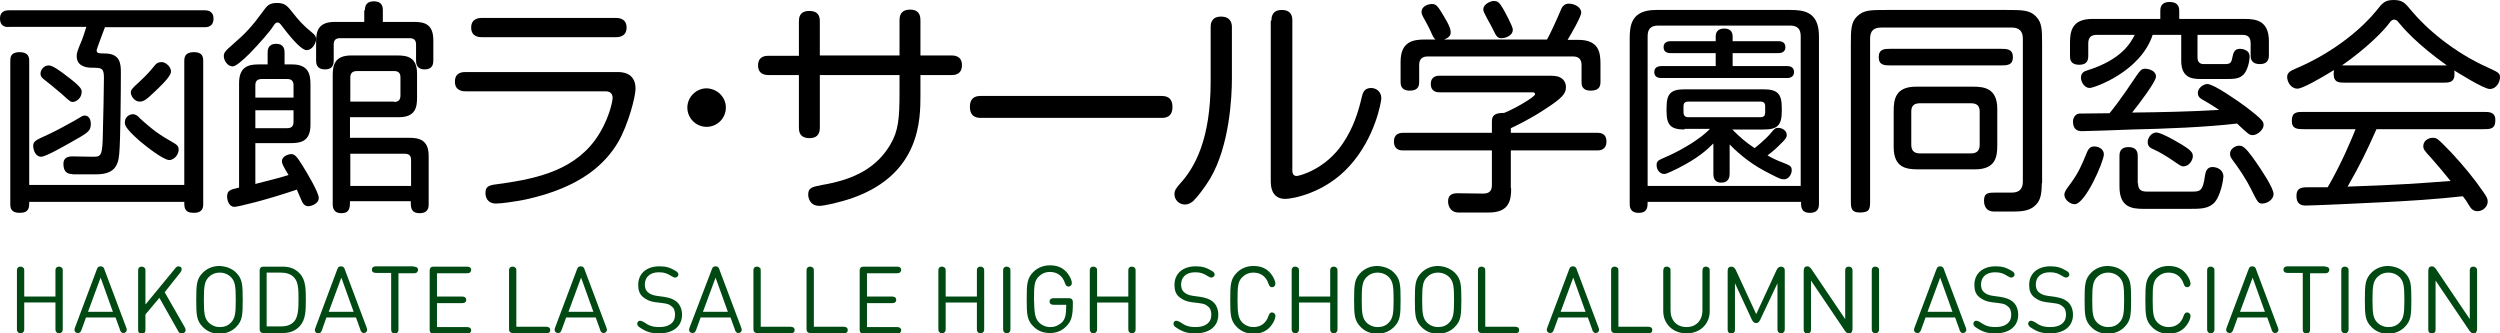 <?xml version="1.0" encoding="utf-8"?>
<!-- Generator: Adobe Illustrator 21.1.0, SVG Export Plug-In . SVG Version: 6.00 Build 0)  -->
<svg version="1.1" id="レイヤー_1" xmlns="http://www.w3.org/2000/svg" xmlns:xlink="http://www.w3.org/1999/xlink" x="0px"
	 y="0px" viewBox="0 0 752.9 100.4" style="enable-background:new 0 0 752.9 100.4;" xml:space="preserve">
<style type="text/css">
	.st0{fill:#004912;}
</style>
<g>
	<path d="M21.8,52.4c-0.8,0-2.7,0-2.7-3.1c0-1.8,1.4-2.2,2.6-2.2l6.2,0.1c2.6,0,3,0,3.1-8.1c0.1-2.4,0.3-13.4,0.3-15.6
		c0-3-0.6-3.1-3.6-3.1c-2.5,0-4.6-0.9-4.6-3.5c0-0.8,0.1-1.4,1.6-4.9c0.3-0.9,0.9-2.5,1.3-3.9H2.7C2.1,8.2,0,8.2,0,5.6
		c0-2.5,2.1-2.5,2.7-2.5h58.9c0.6,0,2.7,0,2.7,2.5c0,2.6-2.1,2.6-2.7,2.6h-30c-0.4,1.1-2.5,6.6-2.5,6.9c0,0.9,0.5,1,2.4,1
		c4.8,0,4.9,3.2,4.9,5.8c0,5-0.1,20.5-0.5,24.5c-0.3,3.8-1.8,6.1-6.9,6.1H21.8z M55.5,55.7V18.4c0-1,0.1-2.7,2.9-2.7
		c2.7,0,2.8,1.6,2.8,2.7v43c0,1-0.1,2.7-2.8,2.7c-2.9,0-2.9-1.6-2.9-3.3H8.8c0,1.7,0,3.3-2.9,3.3c-2.7,0-2.8-1.6-2.8-2.7v-43
		c0-1,0-2.7,2.8-2.7c2.7,0,2.9,1.6,2.9,2.7v37.3H55.5z M21.1,43c-1.8,1-7.3,4.2-8.7,4.2c-1.8,0-2.4-2.2-2.4-3.2
		c0-1.4,0.5-1.7,4.5-3.5c2-0.9,6.1-3.1,8-4.2c2.2-1.3,2.4-1.5,3-1.5c1.7,0,2,2,1.8,3.2C27.1,39.6,26.1,40.2,21.1,43z M20.5,23.2
		c4.1,3.1,4.1,3.8,4.1,4.5c0,1.8-1.6,3-2.7,3c-0.7,0-1-0.3-3.3-2.4c-2.7-2.3-3.7-3.1-5-4.1c-0.8-0.6-1.4-1.1-1.4-2
		c0-1.2,1-2.5,2.5-2.5C15.8,19.7,18.1,21.3,20.5,23.2z M50.9,42.2c2.4,1.4,2.9,1.6,2.9,2.9c0,1.5-1.4,3.1-2.8,3.1
		c-1.8,0-7.1-4.2-9-5.8c-4.4-3.9-4.4-4.8-4.4-5.6c0-1.6,1.4-2.4,2.4-2.4c0.9,0,1.5,0.5,2.1,1.2C44.1,37.4,46.8,39.9,50.9,42.2z
		 M46.4,27.8c-2.4,2.3-3.2,2.8-4.4,2.8c-1.4,0-2.6-1.6-2.6-2.7c0-0.8,0.3-1.2,2.5-3.2c2.4-2.2,3.5-3.5,4.7-5c0.6-0.8,1.3-1,2.1-1
		c1.2,0,2.8,1.4,2.8,2.8C51.5,22.3,50.9,23.6,46.4,27.8z"/>
	<path d="M82.2,8c-0.7,1.2-3.9,4.9-6.9,8c-2.5,2.5-4.4,4-5.2,4c-1.6,0-2.7-1.8-2.7-3.1c0-0.9,0.2-1.4,2.9-3.7
		C74,10,75.8,8.1,79.6,2.9c1-1.4,1.8-2,3.8-2c2.4,0,3.1,0.8,4.9,3.1c1.5,1.9,2.9,3.6,5.9,6c0.6,0.5,1,1,1,1.8c0,1-1,3.3-2.9,3.3
		c-1.2,0-3.7-2.4-7.1-6.9c-0.9-1.2-1.1-1.4-1.6-1.4C83.1,6.7,82.8,7.1,82.2,8z M76.9,43v12.4c6.3-1.6,7.8-2,10-2.7
		c-1.8-2.9-2-3.6-2-4.1c0-1.7,2.2-2.2,2.8-2.2c1.1,0,1.8,0.9,3.3,3.3c1.2,1.9,5,8.2,5,9.9c0,1.8-2.3,2.5-3.2,2.5
		c-0.8,0-1.4-0.5-1.8-1.3c-0.2-0.5-1.4-3.1-1.6-3.7c-9.7,3.3-17.9,5.2-18.8,5.2c-1.4,0-2.2-1.6-2.2-3.1c0-1.9,1-2.1,3.6-2.7V25
		c0-5.1,3.1-5.6,5.9-5.6h2.7v-3.5c0-0.7,0-2.7,2.6-2.7c2.5,0,2.5,2,2.5,2.7v3.5H88c5,0,5.5,3.1,5.5,6v12.2c0,5.1-3.1,5.5-6,5.5H76.9
		z M88.4,25.7c0-1.4-0.7-1.9-1.9-1.9h-7.7c-1.4,0-1.9,0.7-1.9,1.9v3.7h11.5V25.7z M88.4,33.2H76.9v5.4h9.6c1.2,0,1.9-0.5,1.9-1.9
		V33.2z M109.9,3.1c0-0.7,0-2.7,2.7-2.7s2.7,2,2.7,2.7v3.5h9.3c2.9,0,5.9,0.4,5.9,5.5v6.1c0,0.7,0,2.7-2.6,2.7c-2.6,0-2.6-2-2.6-2.7
		v-4.8c0-1.4-0.7-1.9-2-1.9h-20.9c-1.4,0-1.9,0.7-1.9,1.9v4.8c0,0.7,0,2.7-2.6,2.7c-2.7,0-2.7-2-2.7-2.7v-5.6c0-3,0.5-6,5.6-6h8.9
		V3.1z M105.5,41.5h17.6c2.9,0,6,0.4,6,5.5v14.5c0,0.7,0,2.7-2.7,2.7s-2.7-1.8-2.7-3.6h-18.3c0,1.8,0,3.6-2.6,3.6
		c-2.6,0-2.6-2.1-2.6-2.7V22.7c0-3,0.5-6,5.6-6h13.8c2.9,0,6,0.4,6,5.5v7.2c0,2.8-0.4,5.9-5.5,5.9h-14.7V41.5z M118.7,30.7
		c1.4,0,1.9-0.7,1.9-2v-5.4c0-1.4-0.7-1.9-1.9-1.9h-11.2c-1.4,0-2,0.7-2,1.9v7.3H118.7z M105.5,56h18.3v-7.8c0-1.4-0.7-1.9-1.9-1.9
		h-16.4V56z"/>
	<path d="M140.2,27.5c-0.6,0-3.2,0-3.2-2.9c0-2.9,2.4-2.9,3.2-2.9H186c1.1,0,5.4,0,5.4,5c0,2.4-2.2,10.9-5.3,16.2
		c-3.8,6.3-10.9,13.5-27.9,17.2c-3.6,0.7-7.3,1.2-8.8,1.2c-2.7,0-3.2-2-3.2-3.2c0-1.6,0.7-2.2,2.6-2.5C160,54.1,172,52,179.2,42.2
		c4.2-5.8,5.3-11.8,5.3-12.7c0-1-0.5-2-2.1-2H140.2z M145.1,11.2c-0.6,0-3.2,0-3.2-2.9s2.6-2.9,3.2-2.9h40.4c0.6,0,3.2,0,3.2,2.9
		s-2.6,2.9-3.2,2.9H145.1z"/>
	<path d="M218.6,32.4c0,3.2-2.6,5.8-5.8,5.8c-3.2,0-5.8-2.6-5.8-5.8c0-3.2,2.7-5.8,5.8-5.8C216,26.7,218.6,29.2,218.6,32.4z"/>
	<path d="M270.9,6.2c0-0.9,0-3.3,3.2-3.3c3.1,0,3.1,2.4,3.1,3.3v10.5h9.3c0.7,0,3.2,0,3.2,2.9c0,3-2.4,3-3.2,3h-9.3v6
		c0,7.3,0,23.6-20.1,30.9c-4.2,1.5-9,2.5-10.3,2.5c-3.1,0-3.4-2.7-3.4-3.4c0-2.1,1.2-2.3,4.2-2.9c10.1-1.7,16.5-5.4,20.5-12.1
		c2.5-4.2,2.8-8,2.8-16v-5h-24v15.8c0,0.8,0,3.2-3.1,3.2c-3.2,0-3.2-2.3-3.2-3.2V22.6h-9.1c-0.7,0-3.2,0-3.2-2.9s2.4-2.9,3.2-2.9
		h9.1V6.5c0-0.9,0-3.2,3.1-3.2c3,0,3.2,1.9,3.2,3.2v10.2h24V6.2z"/>
	<path d="M349.8,28.9c0.8,0,3.3,0,3.3,3.3s-2.4,3.3-3.3,3.3h-54.4c-0.8,0-3.3,0-3.3-3.3s2.4-3.3,3.3-3.3H349.8z"/>
	<path d="M371,23.7c0,5.5-0.7,20.1-6.5,30c-1.6,2.7-4.1,5.9-5.2,6.9c-0.6,0.5-1.5,1-2.4,1c-1.8,0-3.2-1.4-3.2-3.1
		c0-1.2,0.5-1.8,1.6-3.1c4.7-5.1,9.3-13.7,9.3-30.9V8.2c0-0.7,0-3.2,3.1-3.2c3.2,0,3.3,2.4,3.3,3.2V23.7z M382.9,6.2
		c0-0.7,0-3.2,3.1-3.2c3.2,0,3.2,2.4,3.2,3.2v45c0,0.5,0,1.8,1.3,1.8c0.8,0,8.7-2,13.9-9.8c3.2-4.7,4.7-9.6,5.7-13.9
		c0.3-1.4,0.8-2.8,2.8-2.8c1.7,0,3.1,1.2,3.1,3.1c0,0.9-1.8,11.8-9.5,20.3c-7.5,8.4-17.5,10-19.4,10c-3.1,0-4.4-2.1-4.4-5.2V6.2z"/>
	<path d="M455.1,56.7c0,3.5-0.5,7.3-6.7,7.3h-9.2c-1.9,0-3.1-1.4-3.1-3.4s1.4-2.4,2.8-2.4l7.8,0.1c2,0,2.6-1,2.6-2.6V45.3h-26.7
		c-0.7,0-2.8,0-2.8-2.7c0-2.6,2.2-2.6,2.8-2.6h26.7v-3.3c0-1.8,0.6-2.7,3.7-2.7c3.7-1.5,9.3-4.9,9.3-5.6c0-0.6-0.5-0.6-0.8-0.6
		h-27.9c-0.6,0-2.7,0-2.7-2.5s2.1-2.5,2.7-2.5h32.2c1.8,0,3.1,0,4,0.5c1.1,0.5,1.8,1.6,1.8,2.9c0,2-1,3.3-6.8,7
		c-4.1,2.7-8.3,4.7-9.8,5.4V40h26.1c0.6,0,2.7,0,2.7,2.6c0,2.7-2.2,2.7-2.7,2.7h-26.1V56.7z M432.3,11.9c-0.5-0.4-0.8-1-1.5-2.6
		c-0.2-0.5-1.2-2.4-1.6-3.1c-0.8-1.4-1.1-2-1.1-2.6c0-1.6,1.8-2.4,3.2-2.4c1.2,0,1.8,0.9,2.5,2c1.2,2,3.1,4.8,3.1,6.5
		c0,1.2-0.9,1.8-2,2.2h31c0.9-1.6,2.7-5.4,4.2-9c0.5-1.2,1.2-1.8,2.4-1.8c1.6,0,3.7,1,3.7,2.7c0,1.2-3,6.4-4.1,8.2h3.2
		c6.3,0,6.7,3.9,6.7,7.3v5.3c0,1-0.1,2.7-2.9,2.7s-2.8-1.8-2.8-2.7v-5c0-1.6-0.7-2.6-2.6-2.6H430c-1.7,0-2.6,0.8-2.6,2.6v5
		c0,1-0.1,2.7-2.8,2.7c-2.8,0-2.8-1.9-2.8-2.7v-6c0-6.1,3.8-6.7,7.3-6.7H432.3z M452.6,2.5c0.4,0.7,3,5.4,3,6.4c0,2-2.4,2.6-3.4,2.6
		c-1.3,0-1.6-0.6-2.8-3.1c-0.4-0.9-2.7-4.6-2.7-5.5c0-1.8,2.4-2.6,3.1-2.6C451.1,0.3,451.5,0.7,452.6,2.5z"/>
	<path d="M496.2,60.8c0,1.5,0,3.3-2.7,3.3s-2.7-2-2.7-2.7V11.6c0-4,0.5-8.6,7.9-8.6h40.5c4,0,8.6,0.5,8.6,7.9v50.5
		c0,0.7,0,2.7-2.7,2.7s-2.7-1.8-2.7-3.3H496.2z M542.3,56V10.9c0-2.2-1-3.2-3.2-3.2h-39.7c-2.2,0-3.2,1-3.2,3.2V56H542.3z
		 M521.8,19.9h16.3c0.5,0,2.2,0,2.2,1.8c0,1.8-1.8,1.8-2.2,1.8h-37.7c-0.5,0-2.2,0-2.2-1.8c0-1.8,1.8-1.8,2.2-1.8h16.3V16h-13.5
		c-0.5,0-2.2,0-2.2-1.8s1.8-1.8,2.2-1.8h13.5v-1.4c0-1.4,0.7-2.4,2.6-2.4c1.7,0,2.5,0.9,2.5,2.4v1.4h13.7c0.5,0,2.2,0,2.2,1.8
		s-1.8,1.8-2.2,1.8h-13.7V19.9z M507.3,39c-4.1,0-5.4-1.3-5.4-5.5v-1.1c0-4.2,1.3-5.5,5.4-5.5h23.9c4.1,0,5.4,1.4,5.4,5.5v1.1
		c0,4.2-1.3,5.5-5.4,5.5h-9.5c2.5,2.5,4,3.8,6.7,5.6c0.3-0.2,3.1-2.4,4.8-4.4c1.1-1.3,1.4-1.7,2.3-1.7c1.1,0,2.6,0.7,2.6,2.2
		c0,0.7-0.5,1.3-1.2,2c-1.8,1.8-2.7,2.7-4.6,4.1c0.9,0.5,2,1.2,5.2,2.4c1.4,0.6,2.1,0.8,2.1,2.1c0,1-0.8,2.7-2.3,2.7
		c-1,0-1.4-0.2-4.7-1.9c-4.4-2.2-8.3-5.1-11.7-8.6v8.8c0,0.7-0.1,2.7-2.5,2.7c-2.4,0-2.4-2-2.4-2.7v-9.1c-2,2-4.6,4.4-10.7,7.5
		c-1.1,0.5-3.3,1.7-4.1,1.7c-1.2,0-2.3-1.1-2.3-2.7c0-1,0.4-1.4,1.8-2c2.4-1,5-2.3,7-3.5c4.1-2.4,6-4.1,7.3-5.4H507.3z M530.2,35.3
		c1.1,0,1.4-0.6,1.4-1.5V32c0-1-0.5-1.4-1.4-1.4h-21.8c-1,0-1.4,0.5-1.4,1.4v1.8c0,1,0.5,1.5,1.4,1.5H530.2z"/>
	<path d="M614.9,55.2c0,3.5-0.5,5.3-1.9,6.6c-1.2,1.2-2.9,1.9-6.3,1.9h-6.3c-1.9,0-2.9-1.3-2.9-3.3c0-2.4,1.4-2.4,3.7-2.4h4.7
		c2.1,0,3.3-1,3.3-3.3V11.6c0-2.1-1-3.3-3.3-3.3h-39.4c-2.2,0-3.3,1-3.3,3.3v48.8c0,2.4,0,3.6-3.1,3.6c-2.7,0-2.7-1.6-2.7-3.6V13.7
		c0-4.6,0-7,1.9-8.8c2-1.9,4-1.9,8.8-1.9h36.2c4.5,0,7,0,8.8,1.9c1.9,1.9,1.9,4,1.9,8.8V55.2z M602.5,14.7c1.8,0,3.7,0,3.7,2.5
		s-1.8,2.5-3.7,2.5h-33.1c-1.8,0-3.6,0-3.6-2.5s1.8-2.5,3.6-2.5H602.5z M577.6,51c-3.5,0-7.3-0.5-7.3-6.7V33.4
		c0-3.4,0.5-7.3,6.7-7.3h17.2c3.4,0,7.3,0.5,7.3,6.7v10.9c0,3.4-0.4,7.3-6.7,7.3H577.6z M596.2,33.6c0-1.6-0.7-2.5-2.6-2.5h-15.4
		c-1.8,0-2.6,0.8-2.6,2.5v10c0,1.6,0.7,2.6,2.6,2.6h15.4c1.8,0,2.6-0.9,2.6-2.6V33.6z"/>
	<path d="M623.7,55.1c2.4-3.3,3.3-5.6,4.8-9.2c0.6-1.5,1.4-1.8,2.2-1.8c1.2,0,2.9,0.7,2.9,2.4c0,2.1-5.6,15-8.8,15
		c-1.3,0-3.1-1.3-3.1-2.9C621.8,57.6,622.3,57,623.7,55.1z M676,5.7c3.4,0,7.3,0.5,7.3,6.7v4.2c0,0.7,0,2.7-2.7,2.7
		c-2.8,0-2.8-1.9-2.8-2.7v-3.5c0-1.8-0.7-2.6-2.5-2.6h-13.5v6.8c0,1.4,0.7,2,1.9,2h6.3c1.6,0,2-0.3,2.3-2c0.3-1.4,0.6-2.6,2.3-2.6
		c1,0,1.9,0.4,2.4,0.9c0.3,0.3,0.5,1,0.5,1.4c0,1.6-0.7,4.3-1.8,5.4c-1.2,1.3-2.7,1.4-5.4,1.4h-7.4c-2.7,0-6-0.3-6-5.5v-7.8h-8.6
		c-3.7,11.2-17.7,16-19,16c-1.5,0-2.6-1.8-2.6-3.1c0-1.6,1.2-2,1.9-2.2c10.5-3.3,13.1-8.4,14.3-10.7h-11.4c-1.8,0-2.6,0.8-2.6,2.6
		v3.7c0,0.8,0,2.7-2.7,2.7c-2.8,0-2.8-1.8-2.8-2.7V13c0-3.3,0.4-7.3,6.7-7.3h20.5V3.3c0-0.7,0-2.7,2.8-2.7c2.9,0,2.9,2,2.9,2.7v2.4
		H676z M642,39c-2.2,0.1-13.4,0.5-15,0.5c-1.2,0-2.7-0.4-2.7-2.9c0-1.4,1-2.4,2-2.4c0.7,0,8-0.1,9-0.1c1.3-1.6,2.9-3.5,8.2-11.4
		c1-1.4,1.4-2,2.5-2c1,0,3.3,0.5,3.3,2.4c0,1.5-5.4,8.6-7.2,10.8c8.8-0.1,18-0.3,26.2-0.8c-2.2-1.5-4.1-2.6-5-3.1
		c-1.1-0.6-1.4-1.2-1.4-2.1c0-1.3,1.6-2.6,2.9-2.6c1.9,0,9.3,5.2,11.2,6.6c5.7,4.3,5.7,4.8,5.7,5.8c0,1.3-1.8,3-3.3,3
		c-0.6,0-1-0.2-1.5-0.6c-0.5-0.4-2.7-2.4-3.2-2.9C664.6,38.3,651.6,38.8,642,39z M643.9,55.2c0,1.8,0.8,2.5,2.6,2.5h13.6
		c2.4,0,3.3-0.1,3.9-4.5c0.2-1.3,0.5-2.9,2.3-2.9c1.4,0,3.3,0.8,3.3,2.9c0,0.7-0.8,6.1-3,8.1c-1.8,1.6-4.1,1.6-7.3,1.6h-13.7
		c-3.5,0-7.3-0.4-7.3-6.7v-9.2c0-0.7,0-2.7,2.7-2.7c2.8,0,2.8,2,2.8,2.7V55.2z M654.6,48.5c-1.6-1.1-4.1-2.7-6.4-3.7
		c-0.7-0.3-1.4-0.8-1.4-2c0-1.4,1.2-2.9,2.6-2.9c1.8,0,8.5,4.1,9,4.5c1.3,0.9,2,1.6,2,2.6c0,1.3-1.2,3.1-2.8,3.1
		C657,50.2,656.2,49.6,654.6,48.5z M679.4,48.8c1.6,2.3,5.3,7.8,5.3,9.6s-2,2.9-3.4,2.9c-1.2,0-1.4-0.4-3.3-4.2
		c-1.8-3.6-3.9-6.6-5.7-9c-0.4-0.6-0.7-1-0.7-1.8c0-1.7,2-2.6,3.1-2.4C676,43.9,678,46.8,679.4,48.8z"/>
	<path d="M706.4,24.9c-2,0-3.6,0-3.6-2.7c0-0.5,0.1-0.7,0.1-1.1c-4.4,2.7-9.5,5.6-11,5.6c-2,0-3.1-2.1-3.1-3.5
		c0-1.4,1.1-1.9,2.7-2.6c12-5.1,20.3-12.6,24.1-17.3c1.9-2.4,2.6-3.3,5.3-3.3s3.5,1,5.3,3.2c4.5,5.4,12.8,12.6,23.2,17.2
		c3,1.4,3.5,1.6,3.5,2.9c0,1.3-1,3.5-3.1,3.5c-1.9,0-10.5-5.5-10.7-5.6c0.1,0.3,0.1,0.6,0.1,1.1c0,2.6-1.7,2.6-3.6,2.6H706.4z
		 M693.8,38.9c-1.8,0-3.6,0-3.6-2.5c0-2.7,1.6-2.7,3.6-2.7h54.1c1.8,0,3.6,0,3.6,2.5c0,2.7-1.6,2.7-3.6,2.7h-32.2
		c-2.9,6.5-4.8,10.5-8.7,17.3c15.4-0.5,21.6-1,31-1.7c-1.9-2.4-3.8-4.6-5.8-6.9c-2.2-2.3-2.4-2.8-2.4-3.6c0-1.6,1.5-2.5,2.9-2.5
		c1.2,0,1.4,0.2,5.4,4.3c4.1,4.4,7,8,9.7,11.9c1,1.4,1.4,2.1,1.4,3c0,1.5-1.4,2.9-3.1,2.9c-1.1,0-1.8-0.6-2.3-1.4
		c-1.1-1.8-1.2-2-2.1-3.1c-8,0.9-16,1.4-24.1,1.8c-3.8,0.2-20.7,1-23.2,1c-1.7,0-2.8-0.7-2.8-2.9c0-2,1-2.6,3.1-2.6h6.3
		c4.1-7,7.3-14.7,8.4-17.5H693.8z M736.9,19.7c-9-6.4-13.1-11.2-14.5-12.9c-0.3-0.5-0.8-0.9-1.4-0.9c-0.5,0-1,0.4-1.4,1
		c-1.8,2.5-7.1,7.8-14.3,12.8H736.9z"/>
</g>
<g>
	<path class="st0" d="M18.9,98.9c0,0.6,0,0.7-0.2,1c-0.2,0.3-0.5,0.5-0.9,0.5c-0.4,0-0.7-0.2-0.9-0.5c-0.2-0.3-0.2-0.4-0.2-1v-7.8
		H7.3v7.8c0,0.6,0,0.7-0.2,1c-0.2,0.3-0.5,0.5-0.9,0.5c-0.4,0-0.7-0.2-0.9-0.5c-0.2-0.3-0.2-0.4-0.2-1V81.7c0-0.6,0-0.7,0.2-1
		s0.5-0.4,0.9-0.4c0.4,0,0.7,0.2,0.9,0.4s0.2,0.5,0.2,1v7.6h9.4v-7.6c0-0.6,0-0.7,0.2-1c0.2-0.3,0.5-0.4,0.9-0.4
		c0.4,0,0.7,0.2,0.9,0.4c0.2,0.3,0.2,0.5,0.2,1V98.9z"/>
	<path class="st0" d="M29.1,81.3c0.2-0.4,0.2-0.6,0.4-0.8c0.2-0.2,0.5-0.3,0.8-0.3c0.3,0,0.6,0.1,0.8,0.3c0.2,0.2,0.3,0.4,0.4,0.8
		L38,98.6c0.2,0.5,0.3,1-0.1,1.4c-0.2,0.2-0.5,0.3-0.8,0.3c-0.2,0-0.4-0.1-0.5-0.2c-0.2-0.2-0.4-0.4-0.5-0.9l-1.3-3.6h-8.9l-1.3,3.6
		c-0.2,0.5-0.3,0.7-0.5,0.9c-0.2,0.1-0.4,0.2-0.6,0.2c-0.3,0-0.6-0.1-0.8-0.3c-0.4-0.4-0.3-0.9-0.1-1.4L29.1,81.3z M26.5,93.9h7.5
		l-3.7-10.3L26.5,93.9z"/>
	<path class="st0" d="M43.9,91.6l8.8-10.7c0.3-0.4,0.6-0.7,1-0.7c0.2,0,0.5,0.1,0.7,0.2c0.3,0.2,0.3,0.4,0.3,0.8
		c0,0.3-0.1,0.5-0.5,1L49.6,88l6,10.5c0.3,0.5,0.3,0.7,0.3,1c0,0.3-0.2,0.6-0.6,0.8c-0.2,0.1-0.4,0.2-0.6,0.2
		c-0.6,0-0.8-0.4-1.1-0.9l-5.6-9.9l-4.2,5v4.4c0,0.6,0,0.7-0.2,1c-0.2,0.3-0.5,0.5-0.9,0.5c-0.4,0-0.7-0.2-0.9-0.5
		c-0.2-0.3-0.2-0.4-0.2-1V81.7c0-0.6,0-0.7,0.2-1s0.5-0.4,0.9-0.4c0.4,0,0.7,0.2,0.9,0.4s0.2,0.5,0.2,1V91.6z"/>
	<path class="st0" d="M71.1,82.1c1.9,1.9,2,3.6,2,8.2s-0.1,6.3-2,8.2c-1.2,1.2-2.9,2-5,2c-2.1,0-3.7-0.7-5-2c-1.9-1.9-2-3.6-2-8.2
		s0.1-6.3,2-8.2c1.2-1.2,2.9-2,5-2C68.2,80.2,69.9,80.9,71.1,82.1z M69.6,97.1c1.2-1.3,1.4-2.7,1.4-6.8c0-4.1-0.2-5.5-1.4-6.8
		c-0.9-0.9-2.1-1.4-3.4-1.4c-1.4,0-2.5,0.5-3.4,1.4c-1.2,1.3-1.4,2.7-1.4,6.8c0,4.1,0.2,5.5,1.4,6.8c0.9,0.9,2.1,1.4,3.4,1.4
		C67.5,98.5,68.7,98.1,69.6,97.1z"/>
	<path class="st0" d="M79.5,100.3c-0.3,0-0.7,0-1-0.3s-0.3-0.7-0.3-1V81.6c0-0.3,0-0.7,0.3-1s0.7-0.3,1-0.3H85
		c2.3,0,3.9,0.6,5.3,2.1c1.8,1.9,1.8,4.8,1.8,7.9s0,5.9-1.8,7.9c-1.4,1.5-3,2.1-5.3,2.1H79.5z M80.3,82.2v16.1h4.3
		c1.5,0,2.9-0.3,4-1.5c1.2-1.4,1.3-3.9,1.3-6.6s0-5.2-1.3-6.6c-1-1.1-2.4-1.5-4-1.5H80.3z"/>
	<path class="st0" d="M101.5,81.3c0.2-0.4,0.2-0.6,0.4-0.8c0.2-0.2,0.5-0.3,0.8-0.3c0.3,0,0.6,0.1,0.8,0.3c0.2,0.2,0.3,0.4,0.4,0.8
		l6.5,17.3c0.2,0.5,0.3,1-0.1,1.4c-0.2,0.2-0.5,0.3-0.8,0.3c-0.2,0-0.4-0.1-0.5-0.2c-0.2-0.2-0.4-0.4-0.5-0.9l-1.3-3.6h-8.9L97,99.3
		c-0.2,0.5-0.3,0.7-0.5,0.9c-0.2,0.1-0.4,0.2-0.6,0.2c-0.3,0-0.6-0.1-0.8-0.3c-0.4-0.4-0.3-0.9-0.1-1.4L101.5,81.3z M99,93.9h7.5
		l-3.7-10.3L99,93.9z"/>
	<path class="st0" d="M124.6,80.3c0.5,0,0.7,0.1,0.9,0.2c0.3,0.2,0.4,0.5,0.4,0.8c0,0.3-0.2,0.6-0.4,0.8c-0.2,0.1-0.4,0.2-0.9,0.2
		H120v16.7c0,0.6,0,0.7-0.2,1c-0.2,0.3-0.5,0.5-0.9,0.5c-0.4,0-0.7-0.2-0.9-0.5c-0.2-0.3-0.2-0.4-0.2-1V82.2h-4.5
		c-0.5,0-0.7-0.1-0.9-0.2c-0.3-0.2-0.4-0.4-0.4-0.8c0-0.3,0.1-0.6,0.4-0.8c0.2-0.1,0.4-0.2,0.9-0.2H124.6z"/>
	<path class="st0" d="M140.6,80.3c0.5,0,0.7,0.1,0.9,0.2c0.3,0.2,0.4,0.5,0.4,0.8c0,0.3-0.2,0.6-0.4,0.8c-0.2,0.1-0.4,0.2-0.9,0.2
		h-9v7h7.5c0.5,0,0.7,0.1,0.9,0.2c0.3,0.2,0.4,0.5,0.4,0.8s-0.1,0.6-0.4,0.8c-0.2,0.1-0.4,0.2-0.9,0.2h-7.5v7.2h9
		c0.5,0,0.7,0.1,0.9,0.2c0.3,0.2,0.4,0.5,0.4,0.8c0,0.3-0.2,0.6-0.4,0.8c-0.2,0.1-0.4,0.2-0.9,0.2h-9.9c-0.3,0-0.7,0-1-0.3
		s-0.3-0.7-0.3-1V81.6c0-0.3,0-0.7,0.3-1s0.7-0.3,1-0.3H140.6z"/>
	<path class="st0" d="M154.6,100.3c-0.3,0-0.7,0-1-0.3s-0.3-0.7-0.3-1V81.7c0-0.6,0-0.7,0.2-1s0.5-0.4,0.9-0.4
		c0.4,0,0.7,0.2,0.9,0.4s0.2,0.5,0.2,1v16.7h8.9c0.5,0,0.7,0.1,0.9,0.2c0.3,0.2,0.4,0.4,0.4,0.8s-0.1,0.6-0.4,0.8
		c-0.2,0.1-0.4,0.2-0.9,0.2H154.6z"/>
	<path class="st0" d="M173.7,81.3c0.2-0.4,0.2-0.6,0.4-0.8c0.2-0.2,0.5-0.3,0.8-0.3c0.3,0,0.6,0.1,0.8,0.3c0.2,0.2,0.3,0.4,0.4,0.8
		l6.5,17.3c0.2,0.5,0.3,1-0.1,1.4c-0.2,0.2-0.5,0.3-0.8,0.3c-0.2,0-0.4-0.1-0.5-0.2c-0.2-0.2-0.4-0.4-0.5-0.9l-1.3-3.6h-8.9
		l-1.3,3.6c-0.2,0.5-0.3,0.7-0.5,0.9c-0.2,0.1-0.4,0.2-0.6,0.2c-0.3,0-0.6-0.1-0.8-0.3c-0.4-0.4-0.3-0.9-0.1-1.4L173.7,81.3z
		 M171.2,93.9h7.5L175,83.6L171.2,93.9z"/>
	<path class="st0" d="M197.3,91c-1.5-0.2-2.6-0.7-3.6-1.5c-1.1-0.9-1.5-2.1-1.5-3.7c0-3.4,2.5-5.6,6.4-5.6c2.1,0,3.2,0.4,4.9,1.4
		c0.5,0.3,0.8,0.6,0.8,1.1c0,0.2-0.1,0.5-0.3,0.6c-0.2,0.2-0.4,0.3-0.7,0.3c-0.3,0-0.6-0.2-1-0.4c-1.4-0.9-2.3-1.2-3.9-1.2
		c-2.7,0-4.2,1.5-4.2,3.7c0,1,0.3,1.8,0.9,2.3c0.7,0.6,1.4,0.9,2.7,1.1l2.2,0.3c1.8,0.3,2.8,0.7,3.7,1.4c1.1,0.9,1.7,2.3,1.7,4
		c0,3.5-2.7,5.6-6.9,5.6c-2.5,0-3.9-0.5-5.7-1.7c-0.5-0.3-0.9-0.7-0.9-1.2c0-0.3,0.1-0.5,0.3-0.7c0.2-0.2,0.4-0.2,0.7-0.2
		c0.2,0,0.6,0.2,1,0.4c1.5,1.1,2.7,1.5,4.7,1.5c2.9,0,4.7-1.3,4.7-3.7c0-1.1-0.3-2-1-2.5c-0.7-0.6-1.1-0.8-2.6-1L197.3,91z"/>
	<path class="st0" d="M214.3,81.3c0.2-0.4,0.2-0.6,0.4-0.8c0.2-0.2,0.5-0.3,0.8-0.3c0.3,0,0.6,0.1,0.8,0.3c0.2,0.2,0.3,0.4,0.4,0.8
		l6.5,17.3c0.2,0.5,0.3,1-0.1,1.4c-0.2,0.2-0.5,0.3-0.8,0.3c-0.2,0-0.4-0.1-0.5-0.2c-0.2-0.2-0.4-0.4-0.5-0.9l-1.3-3.6H211l-1.3,3.6
		c-0.2,0.5-0.3,0.7-0.5,0.9c-0.2,0.1-0.4,0.2-0.6,0.2c-0.3,0-0.6-0.1-0.8-0.3c-0.4-0.4-0.3-0.9-0.1-1.4L214.3,81.3z M211.7,93.9h7.5
		l-3.7-10.3L211.7,93.9z"/>
	<path class="st0" d="M228.2,100.3c-0.3,0-0.7,0-1-0.3s-0.3-0.7-0.3-1V81.7c0-0.6,0-0.7,0.2-1s0.5-0.4,0.9-0.4
		c0.4,0,0.7,0.2,0.9,0.4s0.2,0.5,0.2,1v16.7h8.9c0.5,0,0.7,0.1,0.9,0.2c0.3,0.2,0.4,0.4,0.4,0.8s-0.1,0.6-0.4,0.8
		c-0.2,0.1-0.4,0.2-0.9,0.2H228.2z"/>
	<path class="st0" d="M244.2,100.3c-0.3,0-0.7,0-1-0.3s-0.3-0.7-0.3-1V81.7c0-0.6,0-0.7,0.2-1s0.5-0.4,0.9-0.4
		c0.4,0,0.7,0.2,0.9,0.4s0.2,0.5,0.2,1v16.7h8.9c0.5,0,0.7,0.1,0.9,0.2c0.3,0.2,0.4,0.4,0.4,0.8s-0.1,0.6-0.4,0.8
		c-0.2,0.1-0.4,0.2-0.9,0.2H244.2z"/>
	<path class="st0" d="M270.1,80.3c0.5,0,0.7,0.1,0.9,0.2c0.3,0.2,0.4,0.5,0.4,0.8c0,0.3-0.2,0.6-0.4,0.8c-0.2,0.1-0.4,0.2-0.9,0.2
		h-9v7h7.5c0.5,0,0.7,0.1,0.9,0.2c0.3,0.2,0.4,0.5,0.4,0.8s-0.1,0.6-0.4,0.8c-0.2,0.1-0.4,0.2-0.9,0.2h-7.5v7.2h9
		c0.5,0,0.7,0.1,0.9,0.2c0.3,0.2,0.4,0.5,0.4,0.8c0,0.3-0.2,0.6-0.4,0.8c-0.2,0.1-0.4,0.2-0.9,0.2h-9.9c-0.3,0-0.7,0-1-0.3
		s-0.3-0.7-0.3-1V81.6c0-0.3,0-0.7,0.3-1s0.7-0.3,1-0.3H270.1z"/>
	<path class="st0" d="M296.4,98.9c0,0.6,0,0.7-0.2,1c-0.2,0.3-0.5,0.5-0.9,0.5c-0.4,0-0.7-0.2-0.9-0.5c-0.2-0.3-0.2-0.4-0.2-1v-7.8
		h-9.4v7.8c0,0.6,0,0.7-0.2,1c-0.2,0.3-0.5,0.5-0.9,0.5c-0.4,0-0.7-0.2-0.9-0.5c-0.2-0.3-0.2-0.4-0.2-1V81.7c0-0.6,0-0.7,0.2-1
		s0.5-0.4,0.9-0.4c0.4,0,0.7,0.2,0.9,0.4s0.2,0.5,0.2,1v7.6h9.4v-7.6c0-0.6,0-0.7,0.2-1c0.2-0.3,0.5-0.4,0.9-0.4
		c0.4,0,0.7,0.2,0.9,0.4c0.2,0.3,0.2,0.5,0.2,1V98.9z"/>
	<path class="st0" d="M304.3,98.9c0,0.6,0,0.7-0.2,1c-0.2,0.3-0.5,0.5-0.9,0.5c-0.4,0-0.7-0.2-0.9-0.5c-0.2-0.3-0.2-0.4-0.2-1V81.7
		c0-0.6,0-0.7,0.2-1s0.5-0.4,0.9-0.4c0.4,0,0.7,0.2,0.9,0.4s0.2,0.5,0.2,1V98.9z"/>
	<path class="st0" d="M312.9,97.1c0.9,0.9,2.1,1.4,3.4,1.4c1.4,0,2.5-0.5,3.5-1.4c1.1-1.1,1.3-2.5,1.3-5.3h-3.7
		c-0.5,0-0.7-0.1-0.9-0.2c-0.3-0.2-0.4-0.4-0.4-0.8s0.1-0.6,0.4-0.8c0.2-0.1,0.4-0.2,0.9-0.2h4.4c0.3,0,0.7,0,1,0.3
		c0.3,0.3,0.3,0.7,0.3,1v0.3c0,3.7-0.4,5.3-2,6.9c-1.3,1.3-2.9,2-4.9,2c-2.1,0-3.7-0.7-5-2c-1.9-1.9-2-3.6-2-8.2s0.1-6.3,2-8.2
		c1.2-1.2,2.9-2,5-2c2.6,0,4.2,1,5.3,2.4c0.8,1,1.3,2.3,1.3,2.9c0,0.3-0.1,0.6-0.3,0.8c-0.2,0.2-0.4,0.3-0.7,0.3
		c-0.3,0-0.5-0.1-0.6-0.2c-0.2-0.2-0.4-0.5-0.5-0.9c-0.7-2.1-2.3-3.3-4.5-3.3c-1.4,0-2.5,0.5-3.4,1.4c-1.3,1.3-1.4,2.8-1.4,6.8
		C311.5,94.4,311.7,95.8,312.9,97.1z"/>
	<path class="st0" d="M342,98.9c0,0.6,0,0.7-0.2,1c-0.2,0.3-0.5,0.5-0.9,0.5c-0.4,0-0.7-0.2-0.9-0.5c-0.2-0.3-0.2-0.4-0.2-1v-7.8
		h-9.4v7.8c0,0.6,0,0.7-0.2,1c-0.2,0.3-0.5,0.5-0.9,0.5c-0.4,0-0.7-0.2-0.9-0.5c-0.2-0.3-0.2-0.4-0.2-1V81.7c0-0.6,0-0.7,0.2-1
		s0.5-0.4,0.9-0.4c0.4,0,0.7,0.2,0.9,0.4s0.2,0.5,0.2,1v7.6h9.4v-7.6c0-0.6,0-0.7,0.2-1c0.2-0.3,0.5-0.4,0.9-0.4
		c0.4,0,0.7,0.2,0.9,0.4c0.2,0.3,0.2,0.5,0.2,1V98.9z"/>
	<path class="st0" d="M358.8,91c-1.5-0.2-2.6-0.7-3.6-1.5c-1.1-0.9-1.5-2.1-1.5-3.7c0-3.4,2.5-5.6,6.4-5.6c2.1,0,3.2,0.4,4.9,1.4
		c0.5,0.3,0.8,0.6,0.8,1.1c0,0.2-0.1,0.5-0.3,0.6c-0.2,0.2-0.4,0.3-0.7,0.3c-0.3,0-0.6-0.2-1-0.4c-1.4-0.9-2.3-1.2-3.9-1.2
		c-2.7,0-4.2,1.5-4.2,3.7c0,1,0.3,1.8,0.9,2.3c0.7,0.6,1.4,0.9,2.7,1.1l2.2,0.3c1.8,0.3,2.8,0.7,3.7,1.4c1.1,0.9,1.7,2.3,1.7,4
		c0,3.5-2.7,5.6-6.9,5.6c-2.5,0-3.9-0.5-5.7-1.7c-0.5-0.3-0.9-0.7-0.9-1.2c0-0.3,0.1-0.5,0.3-0.7c0.2-0.2,0.4-0.2,0.7-0.2
		c0.2,0,0.6,0.2,1,0.4c1.5,1.1,2.7,1.5,4.7,1.5c2.9,0,4.7-1.3,4.7-3.7c0-1.1-0.3-2-1-2.5c-0.7-0.6-1.1-0.8-2.6-1L358.8,91z"/>
	<path class="st0" d="M372.5,82.1c1.2-1.2,2.9-2,5-2c2.6,0,4.2,1,5.3,2.4c0.8,1,1.3,2.3,1.3,2.9c0,0.3-0.1,0.6-0.3,0.8
		c-0.2,0.2-0.4,0.3-0.7,0.3c-0.3,0-0.5-0.1-0.6-0.2c-0.2-0.2-0.4-0.5-0.5-0.9c-0.7-2.1-2.3-3.3-4.5-3.3c-1.4,0-2.5,0.5-3.4,1.4
		c-1.3,1.3-1.4,2.8-1.4,6.8c0,4,0.2,5.5,1.4,6.8c0.9,0.9,2.1,1.4,3.4,1.4c2.2,0,3.8-1.2,4.5-3.3c0.1-0.4,0.3-0.7,0.5-0.9
		c0.2-0.2,0.4-0.2,0.6-0.2c0.3,0,0.5,0.1,0.7,0.3c0.2,0.2,0.3,0.4,0.3,0.8c0,0.7-0.5,1.9-1.3,2.9c-1.1,1.4-2.7,2.4-5.3,2.4
		c-2.1,0-3.7-0.7-5-2c-1.9-1.9-2-3.6-2-8.2S370.6,84,372.5,82.1z"/>
	<path class="st0" d="M402.8,98.9c0,0.6,0,0.7-0.2,1c-0.2,0.3-0.5,0.5-0.9,0.5c-0.4,0-0.7-0.2-0.9-0.5c-0.2-0.3-0.2-0.4-0.2-1v-7.8
		h-9.4v7.8c0,0.6,0,0.7-0.2,1c-0.2,0.3-0.5,0.5-0.9,0.5c-0.4,0-0.7-0.2-0.9-0.5c-0.2-0.3-0.2-0.4-0.2-1V81.7c0-0.6,0-0.7,0.2-1
		s0.5-0.4,0.9-0.4c0.4,0,0.7,0.2,0.9,0.4s0.2,0.5,0.2,1v7.6h9.4v-7.6c0-0.6,0-0.7,0.2-1c0.2-0.3,0.5-0.4,0.9-0.4
		c0.4,0,0.7,0.2,0.9,0.4c0.2,0.3,0.2,0.5,0.2,1V98.9z"/>
	<path class="st0" d="M419.8,82.1c1.9,1.9,2,3.6,2,8.2s-0.1,6.3-2,8.2c-1.2,1.2-2.9,2-5,2c-2.1,0-3.7-0.7-5-2c-1.9-1.9-2-3.6-2-8.2
		s0.1-6.3,2-8.2c1.2-1.2,2.9-2,5-2C416.9,80.2,418.6,80.9,419.8,82.1z M418.3,97.1c1.2-1.3,1.4-2.7,1.4-6.8c0-4.1-0.2-5.5-1.4-6.8
		c-0.9-0.9-2.1-1.4-3.4-1.4c-1.4,0-2.5,0.5-3.4,1.4c-1.2,1.3-1.4,2.7-1.4,6.8c0,4.1,0.2,5.5,1.4,6.8c0.9,0.9,2.1,1.4,3.4,1.4
		C416.2,98.5,417.4,98.1,418.3,97.1z"/>
	<path class="st0" d="M438.1,82.1c1.9,1.9,2,3.6,2,8.2s-0.1,6.3-2,8.2c-1.2,1.2-2.9,2-5,2c-2.1,0-3.7-0.7-5-2c-1.9-1.9-2-3.6-2-8.2
		s0.1-6.3,2-8.2c1.2-1.2,2.9-2,5-2C435.2,80.2,436.8,80.9,438.1,82.1z M436.5,97.1c1.2-1.3,1.4-2.7,1.4-6.8c0-4.1-0.2-5.5-1.4-6.8
		c-0.9-0.9-2.1-1.4-3.4-1.4c-1.4,0-2.5,0.5-3.4,1.4c-1.2,1.3-1.4,2.7-1.4,6.8c0,4.1,0.2,5.5,1.4,6.8c0.9,0.9,2.1,1.4,3.4,1.4
		C434.4,98.5,435.6,98.1,436.5,97.1z"/>
	<path class="st0" d="M446.4,100.3c-0.3,0-0.7,0-1-0.3s-0.3-0.7-0.3-1V81.7c0-0.6,0-0.7,0.2-1s0.5-0.4,0.9-0.4
		c0.4,0,0.7,0.2,0.9,0.4s0.2,0.5,0.2,1v16.7h8.9c0.5,0,0.7,0.1,0.9,0.2c0.3,0.2,0.4,0.4,0.4,0.8s-0.1,0.6-0.4,0.8
		c-0.2,0.1-0.4,0.2-0.9,0.2H446.4z"/>
	<path class="st0" d="M472.5,81.3c0.2-0.4,0.2-0.6,0.4-0.8c0.2-0.2,0.5-0.3,0.8-0.3c0.3,0,0.6,0.1,0.8,0.3c0.2,0.2,0.3,0.4,0.4,0.8
		l6.5,17.3c0.2,0.5,0.3,1-0.1,1.4c-0.2,0.2-0.5,0.3-0.8,0.3c-0.2,0-0.4-0.1-0.5-0.2c-0.2-0.2-0.4-0.4-0.5-0.9l-1.3-3.6h-8.9
		l-1.3,3.6c-0.2,0.5-0.3,0.7-0.5,0.9c-0.2,0.1-0.4,0.2-0.6,0.2c-0.3,0-0.6-0.1-0.8-0.3c-0.4-0.4-0.3-0.9-0.1-1.4L472.5,81.3z
		 M470,93.9h7.5l-3.7-10.3L470,93.9z"/>
	<path class="st0" d="M486.5,100.3c-0.3,0-0.7,0-1-0.3s-0.3-0.7-0.3-1V81.7c0-0.6,0-0.7,0.2-1s0.5-0.4,0.9-0.4
		c0.4,0,0.7,0.2,0.9,0.4s0.2,0.5,0.2,1v16.7h8.9c0.5,0,0.7,0.1,0.9,0.2c0.3,0.2,0.4,0.4,0.4,0.8s-0.1,0.6-0.4,0.8
		c-0.2,0.1-0.4,0.2-0.9,0.2H486.5z"/>
	<path class="st0" d="M514.9,93.7c0,4-3,6.7-7,6.7c-4,0-7-2.8-7-6.7v-12c0-0.6,0.1-0.7,0.2-1c0.2-0.3,0.5-0.4,0.9-0.4
		s0.7,0.2,0.9,0.4s0.2,0.5,0.2,1v11.8c0,3,1.9,5,4.8,5s4.8-2,4.8-5V81.7c0-0.6,0.1-0.7,0.2-1c0.2-0.3,0.5-0.4,0.9-0.4
		c0.4,0,0.7,0.2,0.9,0.4c0.2,0.3,0.2,0.5,0.2,1V93.7z"/>
	<path class="st0" d="M527.6,96.3l-5.1-11v13.7c0,0.6,0,0.7-0.2,1c-0.2,0.3-0.5,0.5-0.9,0.5c-0.4,0-0.7-0.2-0.9-0.5
		c-0.2-0.3-0.2-0.4-0.2-1V81.6c0-0.5,0.1-0.8,0.3-1c0.2-0.2,0.5-0.3,0.8-0.3s0.5,0.1,0.7,0.2c0.2,0.1,0.4,0.4,0.6,0.7l6.2,13.4
		l6.2-13.4c0.2-0.4,0.4-0.6,0.6-0.7c0.2-0.1,0.4-0.2,0.7-0.2c0.3,0,0.5,0.1,0.8,0.3c0.3,0.3,0.3,0.6,0.3,1v17.3c0,0.6,0,0.7-0.2,1
		c-0.2,0.3-0.5,0.5-0.9,0.5s-0.7-0.2-0.9-0.5c-0.2-0.3-0.2-0.4-0.2-1V85.3l-5.2,11c-0.3,0.6-0.6,1-1.2,1S527.9,96.9,527.6,96.3z"/>
	<path class="st0" d="M557.9,99c0,0.5-0.1,0.8-0.3,1.1s-0.5,0.3-0.8,0.3c-0.5,0-0.8-0.3-1.2-0.8l-10.2-15.1v14.5c0,0.6,0,0.7-0.2,1
		c-0.2,0.3-0.5,0.5-0.9,0.5c-0.4,0-0.7-0.2-0.9-0.5c-0.2-0.3-0.2-0.4-0.2-1V81.6c0-0.5,0.1-0.8,0.3-1.1c0.2-0.2,0.5-0.3,0.8-0.3
		c0.5,0,0.8,0.3,1.2,0.8l10.2,15.1V81.7c0-0.6,0-0.7,0.2-1c0.2-0.3,0.5-0.4,0.9-0.4c0.4,0,0.7,0.2,0.9,0.4c0.2,0.3,0.2,0.5,0.2,1V99
		z"/>
	<path class="st0" d="M565.9,98.9c0,0.6,0,0.7-0.2,1c-0.2,0.3-0.5,0.5-0.9,0.5c-0.4,0-0.7-0.2-0.9-0.5c-0.2-0.3-0.2-0.4-0.2-1V81.7
		c0-0.6,0-0.7,0.2-1s0.5-0.4,0.9-0.4c0.4,0,0.7,0.2,0.9,0.4s0.2,0.5,0.2,1V98.9z"/>
	<path class="st0" d="M583.1,81.3c0.2-0.4,0.2-0.6,0.4-0.8c0.2-0.2,0.5-0.3,0.8-0.3c0.3,0,0.6,0.1,0.8,0.3c0.2,0.2,0.3,0.4,0.4,0.8
		l6.5,17.3c0.2,0.5,0.3,1-0.1,1.4c-0.2,0.2-0.5,0.3-0.8,0.3c-0.2,0-0.4-0.1-0.5-0.2c-0.2-0.2-0.4-0.4-0.5-0.9l-1.3-3.6h-8.9
		l-1.3,3.6c-0.2,0.5-0.3,0.7-0.5,0.9c-0.2,0.1-0.4,0.2-0.6,0.2c-0.3,0-0.6-0.1-0.8-0.3c-0.4-0.4-0.3-0.9-0.1-1.4L583.1,81.3z
		 M580.5,93.9h7.5l-3.7-10.3L580.5,93.9z"/>
	<path class="st0" d="M599.7,91c-1.5-0.2-2.6-0.7-3.6-1.5c-1.1-0.9-1.5-2.1-1.5-3.7c0-3.4,2.5-5.6,6.4-5.6c2.1,0,3.2,0.4,4.9,1.4
		c0.5,0.3,0.8,0.6,0.8,1.1c0,0.2-0.1,0.5-0.3,0.6c-0.2,0.2-0.4,0.3-0.7,0.3c-0.3,0-0.6-0.2-1-0.4c-1.4-0.9-2.3-1.2-3.9-1.2
		c-2.7,0-4.2,1.5-4.2,3.7c0,1,0.3,1.8,0.9,2.3c0.7,0.6,1.4,0.9,2.7,1.1l2.2,0.3c1.8,0.3,2.8,0.7,3.7,1.4c1.1,0.9,1.7,2.3,1.7,4
		c0,3.5-2.7,5.6-6.9,5.6c-2.5,0-3.9-0.5-5.7-1.7c-0.5-0.3-0.9-0.7-0.9-1.2c0-0.3,0.1-0.5,0.3-0.7c0.2-0.2,0.4-0.2,0.7-0.2
		c0.2,0,0.6,0.2,1,0.4c1.5,1.1,2.7,1.5,4.7,1.5c2.9,0,4.7-1.3,4.7-3.7c0-1.1-0.3-2-1-2.5c-0.7-0.6-1.1-0.8-2.6-1L599.7,91z"/>
	<path class="st0" d="M616.2,91c-1.5-0.2-2.6-0.7-3.6-1.5c-1.1-0.9-1.5-2.1-1.5-3.7c0-3.4,2.5-5.6,6.4-5.6c2.1,0,3.2,0.4,4.9,1.4
		c0.5,0.3,0.8,0.6,0.8,1.1c0,0.2-0.1,0.5-0.3,0.6c-0.2,0.2-0.4,0.3-0.7,0.3c-0.3,0-0.6-0.2-1-0.4c-1.4-0.9-2.3-1.2-3.9-1.2
		c-2.7,0-4.2,1.5-4.2,3.7c0,1,0.3,1.8,0.9,2.3c0.7,0.6,1.4,0.9,2.7,1.1l2.2,0.3c1.8,0.3,2.8,0.7,3.7,1.4c1.1,0.9,1.7,2.3,1.7,4
		c0,3.5-2.7,5.6-6.9,5.6c-2.5,0-3.9-0.5-5.7-1.7c-0.5-0.3-0.9-0.7-0.9-1.2c0-0.3,0.1-0.5,0.3-0.7c0.2-0.2,0.4-0.2,0.7-0.2
		c0.2,0,0.6,0.2,1,0.4c1.5,1.1,2.7,1.5,4.7,1.5c2.9,0,4.7-1.3,4.7-3.7c0-1.1-0.3-2-1-2.5c-0.7-0.6-1.1-0.8-2.6-1L616.2,91z"/>
	<path class="st0" d="M639.8,82.1c1.9,1.9,2,3.6,2,8.2s-0.1,6.3-2,8.2c-1.2,1.2-2.9,2-5,2c-2.1,0-3.7-0.7-5-2c-1.9-1.9-2-3.6-2-8.2
		s0.1-6.3,2-8.2c1.2-1.2,2.9-2,5-2C637,80.2,638.6,80.9,639.8,82.1z M638.3,97.1c1.2-1.3,1.4-2.7,1.4-6.8c0-4.1-0.2-5.5-1.4-6.8
		c-0.9-0.9-2.1-1.4-3.4-1.4c-1.4,0-2.5,0.5-3.4,1.4c-1.2,1.3-1.4,2.7-1.4,6.8c0,4.1,0.2,5.5,1.4,6.8c0.9,0.9,2.1,1.4,3.4,1.4
		C636.2,98.5,637.4,98.1,638.3,97.1z"/>
	<path class="st0" d="M648.1,82.1c1.2-1.2,2.9-2,5-2c2.6,0,4.2,1,5.3,2.4c0.8,1,1.3,2.3,1.3,2.9c0,0.3-0.1,0.6-0.3,0.8
		c-0.2,0.2-0.4,0.3-0.7,0.3c-0.3,0-0.5-0.1-0.6-0.2c-0.2-0.2-0.4-0.5-0.5-0.9c-0.7-2.1-2.3-3.3-4.5-3.3c-1.4,0-2.5,0.5-3.4,1.4
		c-1.3,1.3-1.4,2.8-1.4,6.8c0,4,0.2,5.5,1.4,6.8c0.9,0.9,2.1,1.4,3.4,1.4c2.2,0,3.8-1.2,4.5-3.3c0.1-0.4,0.3-0.7,0.5-0.9
		c0.2-0.2,0.4-0.2,0.6-0.2c0.3,0,0.5,0.1,0.7,0.3c0.2,0.2,0.3,0.4,0.3,0.8c0,0.7-0.5,1.9-1.3,2.9c-1.1,1.4-2.7,2.4-5.3,2.4
		c-2.1,0-3.7-0.7-5-2c-1.9-1.9-2-3.6-2-8.2S646.2,84,648.1,82.1z"/>
	<path class="st0" d="M666.9,98.9c0,0.6,0,0.7-0.2,1c-0.2,0.3-0.5,0.5-0.9,0.5c-0.4,0-0.7-0.2-0.9-0.5c-0.2-0.3-0.2-0.4-0.2-1V81.7
		c0-0.6,0-0.7,0.2-1s0.5-0.4,0.9-0.4c0.4,0,0.7,0.2,0.9,0.4s0.2,0.5,0.2,1V98.9z"/>
	<path class="st0" d="M677.1,81.3c0.2-0.4,0.2-0.6,0.4-0.8c0.2-0.2,0.5-0.3,0.8-0.3c0.3,0,0.6,0.1,0.8,0.3c0.2,0.2,0.3,0.4,0.4,0.8
		l6.5,17.3c0.2,0.5,0.3,1-0.1,1.4c-0.2,0.2-0.5,0.3-0.8,0.3c-0.2,0-0.4-0.1-0.5-0.2c-0.2-0.2-0.4-0.4-0.5-0.9l-1.3-3.6h-8.9
		l-1.3,3.6c-0.2,0.5-0.3,0.7-0.5,0.9c-0.2,0.1-0.4,0.2-0.6,0.2c-0.3,0-0.6-0.1-0.8-0.3c-0.4-0.4-0.3-0.9-0.1-1.4L677.1,81.3z
		 M674.6,93.9h7.5l-3.7-10.3L674.6,93.9z"/>
	<path class="st0" d="M700.2,80.3c0.5,0,0.7,0.1,0.9,0.2c0.3,0.2,0.4,0.5,0.4,0.8c0,0.3-0.2,0.6-0.4,0.8c-0.2,0.1-0.4,0.2-0.9,0.2
		h-4.5v16.7c0,0.6,0,0.7-0.2,1c-0.2,0.3-0.5,0.5-0.9,0.5c-0.4,0-0.7-0.2-0.9-0.5c-0.2-0.3-0.2-0.4-0.2-1V82.2h-4.5
		c-0.5,0-0.7-0.1-0.9-0.2c-0.3-0.2-0.4-0.4-0.4-0.8c0-0.3,0.1-0.6,0.4-0.8c0.2-0.1,0.4-0.2,0.9-0.2H700.2z"/>
	<path class="st0" d="M707.3,98.9c0,0.6,0,0.7-0.2,1c-0.2,0.3-0.5,0.5-0.9,0.5c-0.4,0-0.7-0.2-0.9-0.5c-0.2-0.3-0.2-0.4-0.2-1V81.7
		c0-0.6,0-0.7,0.2-1s0.5-0.4,0.9-0.4c0.4,0,0.7,0.2,0.9,0.4s0.2,0.5,0.2,1V98.9z"/>
	<path class="st0" d="M724.2,82.1c1.9,1.9,2,3.6,2,8.2s-0.1,6.3-2,8.2c-1.2,1.2-2.9,2-5,2c-2.1,0-3.7-0.7-5-2c-1.9-1.9-2-3.6-2-8.2
		s0.1-6.3,2-8.2c1.2-1.2,2.9-2,5-2C721.3,80.2,723,80.9,724.2,82.1z M722.7,97.1c1.2-1.3,1.4-2.7,1.4-6.8c0-4.1-0.2-5.5-1.4-6.8
		c-0.9-0.9-2.1-1.4-3.4-1.4c-1.4,0-2.5,0.5-3.4,1.4c-1.2,1.3-1.4,2.7-1.4,6.8c0,4.1,0.2,5.5,1.4,6.8c0.9,0.9,2.1,1.4,3.4,1.4
		C720.6,98.5,721.8,98.1,722.7,97.1z"/>
	<path class="st0" d="M746,99c0,0.5-0.1,0.8-0.3,1.1s-0.5,0.3-0.8,0.3c-0.5,0-0.8-0.3-1.2-0.8l-10.2-15.1v14.5c0,0.6,0,0.7-0.2,1
		c-0.2,0.3-0.5,0.5-0.9,0.5c-0.4,0-0.7-0.2-0.9-0.5c-0.2-0.3-0.2-0.4-0.2-1V81.6c0-0.5,0.1-0.8,0.3-1.1c0.2-0.2,0.5-0.3,0.8-0.3
		c0.5,0,0.8,0.3,1.2,0.8l10.2,15.1V81.7c0-0.6,0-0.7,0.2-1c0.2-0.3,0.5-0.4,0.9-0.4c0.4,0,0.7,0.2,0.9,0.4c0.2,0.3,0.2,0.5,0.2,1V99
		z"/>
</g>
</svg>
